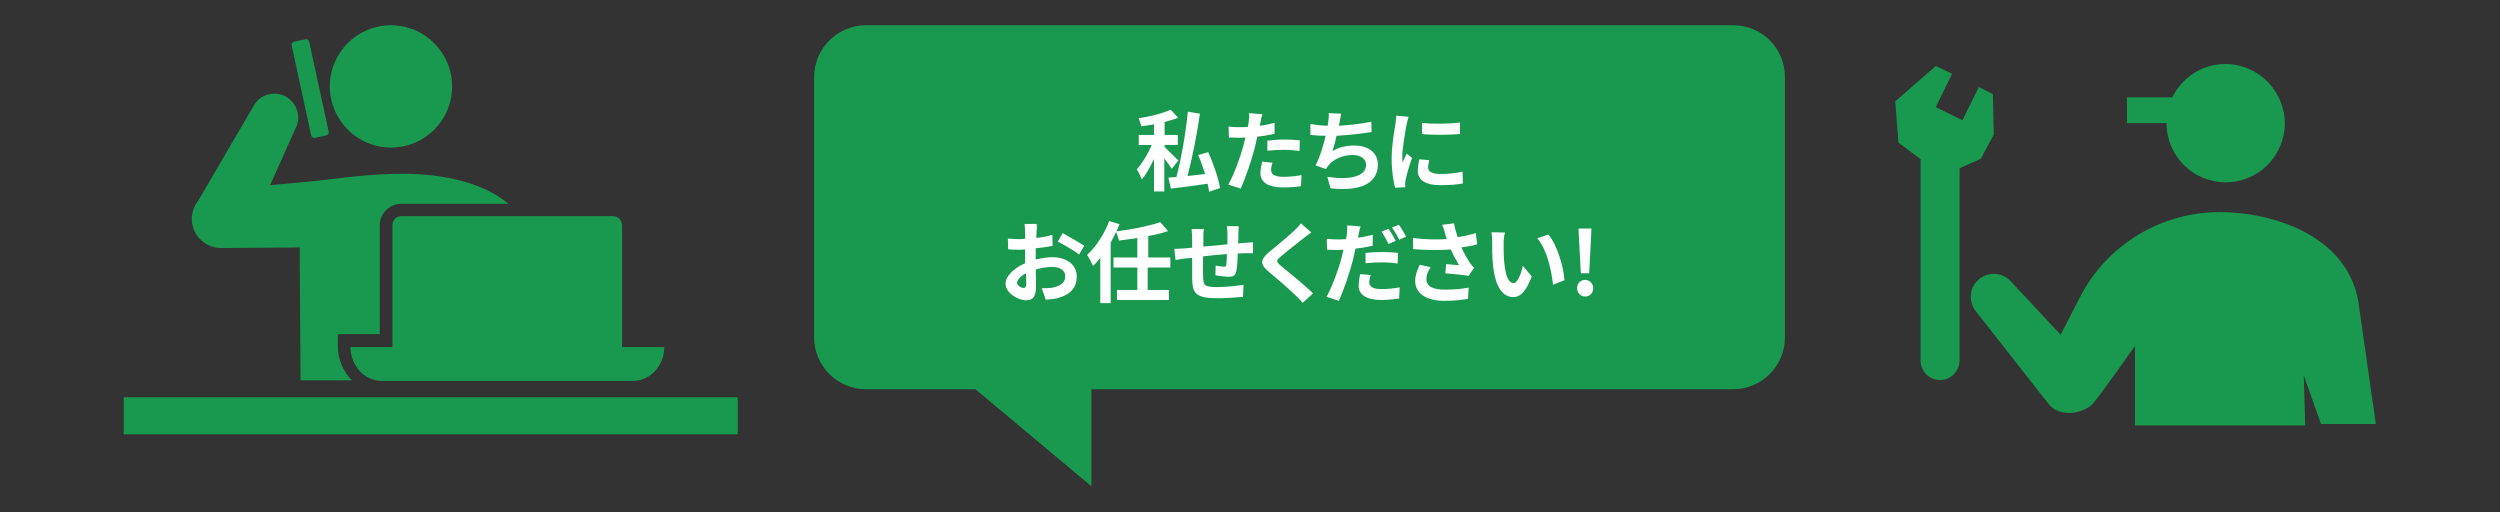 <?xml version="1.0" encoding="utf-8"?>
<!-- Generator: Adobe Illustrator 28.3.0, SVG Export Plug-In . SVG Version: 6.00 Build 0)  -->
<svg version="1.1" id="レイヤー_1" xmlns="http://www.w3.org/2000/svg" xmlns:xlink="http://www.w3.org/1999/xlink" x="0px"
	 y="0px" viewBox="0 0 870.9 178.4" style="enable-background:new 0 0 870.9 178.4;" xml:space="preserve">
<rect x="0" y="0" width="870.9" height="178.4" fill="#333333" stroke="none"/>
<style type="text/css">
	.st0{fill:#18994F;}
	.st1{enable-background:new    ;}
	.st2{fill:#FFFFFF;}
	.st3{clip-path:url(#SVGID_00000139986288404965975740000014751521522711937723_);}
	.st4{clip-path:url(#SVGID_00000002372698742933661190000012522924295920016292_);}
</style>
<g id="グループ_593" transform="translate(0 0)">
	<path id="パス_1015" class="st0" d="M603.8,8.8H301.7c-10,0-18.1,8.1-18.1,18.1v90.6c0,10,8.1,18.1,18.1,18.1h38.1l40.4,33.8
		v-33.8h223.5c10,0,18.1-8.1,18.1-18.1c0,0,0,0,0,0V27C621.9,16.9,613.8,8.8,603.8,8.8C603.8,8.8,603.8,8.8,603.8,8.8"/>
</g>
<g>
	<g class="st1">
		<path class="st2" d="M408.2,58.8c-0.6-0.9-1.6-2.3-2.6-3.6v11.5H402V55.4c-1.3,2.7-2.7,5.3-4.2,7.1c-0.4-1-1.2-2.6-1.8-3.5
			c1.9-2.1,4-5.5,5.2-8.5h-4.5v-3.5h5.3v-3.7c-1.5,0.3-3,0.5-4.4,0.7c-0.2-0.8-0.6-2.1-1-2.8c4-0.6,8.5-1.7,11.2-3l2.6,2.8
			c-1.4,0.6-3,1-4.7,1.5v4.5h4.6v3.5h-4.6v0.7c1.1,1,4,4,4.8,4.7L408.2,58.8z M421.2,66.8c-0.1-0.8-0.3-1.8-0.5-2.8
			c-4.6,0.7-9.3,1.3-12.8,1.7l-0.9-3.8c0.8-0.1,1.8-0.2,2.8-0.2c1.7-6.4,3.3-15.5,4-22.8l4.2,0.7c-1,7.2-2.7,15.6-4.3,21.7
			c2-0.2,4-0.4,6.1-0.7c-0.7-2.2-1.5-4.5-2.4-6.6l3.5-1c1.8,4,3.6,9.2,4.1,12.5L421.2,66.8z"/>
		<path class="st2" d="M439.1,42.6c-0.1,0.3-0.2,0.7-0.2,1.2c1.7-0.2,3.4-0.6,5.1-1v3.8c-1.8,0.4-3.9,0.8-6,1
			c-0.3,1.3-0.6,2.7-0.9,3.9c-1.1,4.3-3.2,10.5-4.9,14.2l-4.3-1.4c1.8-3.1,4.2-9.5,5.3-13.8c0.2-0.8,0.5-1.7,0.6-2.6
			c-0.7,0-1.4,0.1-2,0.1c-1.5,0-2.6-0.1-3.7-0.1l-0.1-3.8c1.6,0.2,2.6,0.2,3.9,0.2c0.9,0,1.8,0,2.8-0.1c0.1-0.7,0.2-1.3,0.3-1.7
			c0.1-1.1,0.2-2.4,0.1-3.1l4.7,0.4C439.5,40.5,439.2,41.9,439.1,42.6z M442.8,59.2c0,1.3,0.9,2.4,4.2,2.4c2.1,0,4.2-0.2,6.4-0.6
			l-0.2,3.9c-1.7,0.2-3.8,0.4-6.2,0.4c-5.1,0-7.9-1.8-7.9-4.9c0-1.4,0.3-2.9,0.6-4.1l3.6,0.4C443,57.5,442.8,58.5,442.8,59.2z
			 M447.4,48.6c1.7,0,3.6,0.1,5.4,0.3l-0.1,3.7c-1.5-0.2-3.4-0.4-5.3-0.4c-2.1,0-4,0.1-5.9,0.3V49C443.3,48.8,445.5,48.6,447.4,48.6
			z"/>
		<path class="st2" d="M466.6,42.9c-0.1,0.3-0.1,0.6-0.2,0.9c3.5-0.2,7.6-0.6,11.3-1.4l0.1,3.6c-3.2,0.5-8.1,1.1-12.2,1.3
			c-0.4,1.9-0.9,3.8-1.4,5.3c2.5-1.4,4.9-1.9,7.6-1.9c5,0,8.2,2.6,8.2,6.6c0,6.9-6.6,9.4-16.5,8.3l-1.1-4c6.7,1.1,13.5,0.3,13.5-4.2
			c0-1.8-1.6-3.4-4.6-3.4c-3.5,0-6.6,1.3-8.5,3.6c-0.3,0.4-0.6,0.8-0.9,1.3l-3.6-1.3c1.5-2.8,2.7-6.9,3.5-10.3
			c-1.9,0-3.7-0.1-5.3-0.3v-3.8c1.8,0.3,4.1,0.6,6,0.6c0.1-0.5,0.1-0.9,0.2-1.3c0.2-1.3,0.2-2.1,0.2-3.1l4.3,0.2
			C467,40.8,466.8,41.8,466.6,42.9z"/>
		<path class="st2" d="M490,43.4c-0.4,2.1-1.5,8.2-1.5,11.2c0,0.6,0,1.4,0.1,2c0.5-1,0.9-2.1,1.4-3.1l1.9,1.5
			c-0.9,2.5-1.9,5.9-2.2,7.5c-0.1,0.5-0.2,1.1-0.2,1.4c0,0.3,0,0.8,0.1,1.3l-3.6,0.2c-0.6-2.1-1.2-5.9-1.2-10
			c0-4.6,0.9-9.8,1.3-12.1c0.1-0.9,0.3-2,0.3-3l4.3,0.4C490.5,41.3,490.1,42.9,490,43.4z M497.5,58.4c0,1.3,1.2,2.2,4.3,2.2
			c2.7,0,5-0.2,7.7-0.8l0.1,4.1c-2,0.4-4.4,0.6-7.9,0.6c-5.3,0-7.8-1.9-7.8-5c0-1.2,0.2-2.4,0.5-4l3.5,0.3
			C497.7,56.8,497.5,57.6,497.5,58.4z M508.6,42.7v4c-3.8,0.3-9.3,0.4-13.2,0v-3.9C499.2,43.3,505.3,43.1,508.6,42.7z"/>
	</g>
	<g class="st1">
		<path class="st2" d="M361.1,80.7c0,0.7-0.1,1.4-0.1,2.2c2-0.2,4-0.6,5.6-1.1l0.1,3.8c-1.7,0.4-3.9,0.7-5.9,0.9c0,0.9,0,1.9,0,2.8
			c0,0.4,0,0.7,0,1.1c2.1-0.5,4.2-0.8,5.9-0.8c4.7,0,8.4,2.5,8.4,6.7c0,3.6-1.9,6.3-6.8,7.6c-1.4,0.3-2.8,0.4-4,0.5l-1.4-4
			c1.4,0,2.7,0,3.8-0.2c2.5-0.5,4.4-1.7,4.4-3.9c0-2.1-1.8-3.3-4.5-3.3c-1.9,0-3.9,0.3-5.8,0.9c0.1,2.4,0.1,4.8,0.1,5.9
			c0,3.8-1.3,4.8-3.4,4.8c-3,0-7.2-2.6-7.2-5.8c0-2.7,3.1-5.5,6.8-7.1c0-0.7,0-1.5,0-2.2c0-0.9,0-1.7,0-2.6c-0.6,0-1.1,0.1-1.6,0.1
			c-2.1,0-3.2,0-4.3-0.2l-0.1-3.7c1.8,0.2,3.1,0.2,4.2,0.2c0.6,0,1.2,0,1.8-0.1c0-1.1,0-2,0-2.5c0-0.6-0.1-2.1-0.2-2.7h4.2
			C361.3,78.6,361.2,79.9,361.1,80.7z M356.5,100.3c0.6,0,1-0.2,1-1.3c0-0.8,0-2.2-0.1-3.8c-1.9,1-3.1,2.3-3.1,3.3
			C354.3,99.4,355.7,100.3,356.5,100.3z M377.7,85.6l-1.8,3.1c-1.5-1.3-5.5-3.6-7.4-4.5l1.7-3C372.5,82.5,376,84.5,377.7,85.6z"/>
		<path class="st2" d="M399.8,93.2v7.8h7.4v3.5h-18.1V101h7.1v-7.8h-8.3v-3.5h8.3v-6.8c-2.1,0.4-4.3,0.6-6.4,0.9
			c-0.2-0.9-0.6-2.2-1-3c-0.6,1.3-1.2,2.5-1.9,3.7v21.1h-3.6V89.8c-0.8,1-1.6,2-2.5,2.8c-0.4-0.9-1.5-2.9-2.1-3.8
			c3.1-2.8,6-7.3,7.7-11.8l3.6,1.1c-0.3,0.8-0.7,1.6-1.1,2.5c5.5-0.7,11.5-1.9,15.3-3.2l2.7,3.1c-2.1,0.7-4.4,1.3-6.9,1.7v7.5h7.7
			v3.5H399.8z"/>
		<path class="st2" d="M431.4,81.5c0,1.2,0,2.3-0.1,3.3c0.8-0.1,1.6-0.1,2.3-0.2c0.9-0.1,2.1-0.1,2.9-0.2v3.8c-0.5,0-2.1,0-2.9,0
			c-0.7,0-1.5,0.1-2.4,0.1c-0.1,2.3-0.2,4.8-0.5,6.1c-0.3,1.6-1.1,2-2.7,2c-1.1,0-3.6-0.3-4.6-0.5l0.1-3.4c0.9,0.2,2.2,0.4,2.8,0.4
			c0.6,0,0.9-0.1,0.9-0.7c0.1-0.8,0.2-2.2,0.2-3.7c-2.7,0.2-5.7,0.5-8.3,0.8c0,2.8-0.1,5.6,0,7c0.1,3,0.3,3.7,4.9,3.7
			c3,0,6.9-0.4,9.2-0.8l-0.2,4.2c-2.1,0.2-5.8,0.5-8.7,0.5c-7.9,0-8.9-1.7-9-7c0-1.3,0-4.3,0-7.1c-0.8,0.1-1.5,0.2-2.1,0.2
			c-1,0.1-2.9,0.4-3.7,0.6l-0.4-3.9c0.9,0,2.3-0.1,3.9-0.2c0.6-0.1,1.3-0.1,2.3-0.2c0-1.4,0-2.6,0-3.1c0-1.3-0.1-2.3-0.2-3.4h4.3
			c-0.2,1-0.2,1.9-0.2,3.2c0,0.7,0,1.7,0,2.9c2.6-0.2,5.6-0.5,8.4-0.8v-3.5c0-0.8-0.1-2.2-0.2-2.8h4.1
			C431.5,79.3,431.4,80.7,431.4,81.5z"/>
		<path class="st2" d="M454.2,82.9c-2,1.6-6,4.7-8.1,6.5c-1.6,1.4-1.6,1.7,0.1,3.2c2.3,1.9,8.1,6.5,11.2,9.6l-3.6,3.3
			c-0.9-1-1.7-1.9-2.7-2.8c-1.9-1.9-6.4-5.8-9.2-8.1c-3.1-2.6-2.8-4.2,0.2-6.8c2.4-2,6.6-5.4,8.7-7.4c0.9-0.9,1.9-1.9,2.4-2.6
			l3.6,3.2C456,81.5,455,82.3,454.2,82.9z"/>
		<path class="st2" d="M473.3,81.7c-0.1,0.3-0.2,0.7-0.2,1.1c1.7-0.2,3.5-0.6,5.1-1v3.8c-1.8,0.4-3.9,0.8-6,1
			c-0.3,1.3-0.6,2.7-0.9,4c-1.1,4.3-3.2,10.5-4.9,14.2l-4.3-1.4c1.8-3.1,4.2-9.5,5.3-13.8c0.2-0.8,0.4-1.7,0.6-2.6
			c-0.7,0-1.4,0.1-2,0.1c-1.5,0-2.6-0.1-3.7-0.1l-0.1-3.8c1.6,0.2,2.6,0.2,3.9,0.2c0.9,0,1.8,0,2.8-0.1c0.1-0.7,0.2-1.3,0.3-1.7
			c0.1-1.1,0.2-2.4,0.1-3.1l4.7,0.4C473.7,79.6,473.4,81,473.3,81.7z M477,98.3c0,1.3,0.9,2.4,4.2,2.4c2.1,0,4.2-0.2,6.4-0.6
			l-0.2,3.9c-1.7,0.2-3.8,0.5-6.2,0.5c-5.1,0-7.9-1.8-7.9-4.9c0-1.4,0.3-2.9,0.5-4.1l3.7,0.3C477.2,96.6,477,97.6,477,98.3z
			 M481.6,87.8c1.7,0,3.6,0.1,5.4,0.3l-0.1,3.7c-1.5-0.2-3.4-0.4-5.3-0.4c-2.1,0-4,0.1-5.9,0.3v-3.6
			C477.5,87.9,479.6,87.8,481.6,87.8z M486.2,83.9l-2.5,1.1c-0.6-1.3-1.6-3.1-2.4-4.3l2.4-1C484.5,80.8,485.6,82.7,486.2,83.9z
			 M489.8,82.5l-2.4,1c-0.6-1.3-1.6-3.1-2.5-4.2l2.4-1C488.2,79.4,489.3,81.4,489.8,82.5z"/>
		<path class="st2" d="M502.4,78.3l4.1-0.5c0.3,1.6,0.8,3.3,1.3,4.8c2.2-0.3,4.3-0.8,6.3-1.4l0.5,3.9c-1.6,0.5-3.5,0.8-5.5,1.1
			c0.9,2,2,3.9,2.7,5c0.5,0.8,1.1,1.4,1.7,2.1l-1.9,2.8c-1.7-0.3-5.6-0.7-8.1-0.9l0.3-3.2c1.5,0.1,3.5,0.3,4.5,0.4
			c-0.9-1.5-2-3.5-2.9-5.5c-3.6,0.3-7.8,0.3-13.1-0.1l-0.1-3.9c4.6,0.6,8.5,0.6,11.8,0.4c-0.2-0.7-0.4-1.3-0.6-1.9
			C503.2,80.4,502.8,79.3,502.4,78.3z M496.9,97.2c0,2.6,2.3,3.7,6.5,3.7c3.3,0,6-0.3,8.2-0.7l-0.2,3.9c-1.7,0.3-4.5,0.7-8.2,0.7
			c-6.2,0-10.2-2.5-10.2-6.9c0-1.9,0.6-3.6,1.6-5.7l3.8,0.9C497.4,94.5,496.9,95.8,496.9,97.2z"/>
		<path class="st2" d="M523.8,84.7c0,2,0,4.3,0.2,6.5c0.4,4.4,1.3,7.4,3.3,7.4c1.4,0,2.7-3.6,3.2-6l3.1,3.7c-2,5.3-4,7.2-6.4,7.2
			c-3.4,0-6.3-3-7.1-11.2c-0.3-2.8-0.3-6.4-0.3-8.3c0-0.9-0.1-2.2-0.2-3.1l4.7,0.1C523.9,82.1,523.8,83.9,523.8,84.7z M545,97.6
			l-4,1.6c-0.5-4.9-2.1-12.4-5.5-16.2l3.9-1.3C542.4,85.2,544.7,92.9,545,97.6z"/>
		<path class="st2" d="M549.4,100.4c0-1.7,1.2-2.9,2.8-2.9c1.6,0,2.8,1.3,2.8,2.9c0,1.7-1.2,2.9-2.8,2.9
			C550.6,103.3,549.4,102,549.4,100.4z M550.1,83.9l-0.2-4.3h4.5l-0.2,4.3l-0.6,11.3h-2.9L550.1,83.9z"/>
	</g>
</g>
<g id="グループ_595" transform="translate(0 0.001)">
	<g>
		<defs>
			<rect id="SVGID_1_" x="43.1" y="8.8" width="213.9" height="142.5"/>
		</defs>
		<clipPath id="SVGID_00000133507415203963937410000005064434495105289919_">
			<use xlink:href="#SVGID_1_"  style="overflow:visible;"/>
		</clipPath>
		
			<g id="グループ_594" transform="translate(0 0)" style="clip-path:url(#SVGID_00000133507415203963937410000005064434495105289919_);">
			<path id="パス_1016" class="st0" d="M136.4,60.6c-10.8,0.3-20.2,1.8-28.1,2.6l-14.2,1.3l8.8-19.7c2.2-4,0.6-9-3.4-11.2
				c-4-2.1-8.9-0.7-11.1,3.2L69,70c-3.5,4.4-2.7,10.8,1.7,14.2c1.9,1.5,4.3,2.3,6.8,2.2l26.9-0.2l0.3,46.3h17.9
				c-3.1-3.1-4.9-7.4-4.9-11.8v-4.3h14.6V78.5c0-4.1,3.3-7.5,7.5-7.5h37.3C165.5,61.2,146.7,60.2,136.4,60.6"/>
			<path id="パス_1017" class="st0" d="M114.9,30.1c0,11.7,9.5,21.3,21.3,21.3s21.3-9.5,21.3-21.3c0-11.7-9.5-21.3-21.3-21.3
				c0,0,0,0,0,0C124.4,8.8,114.9,18.3,114.9,30.1"/>
			<rect id="長方形_571" x="43.1" y="138.4" class="st0" width="213.9" height="13"/>
			<path id="パス_1018" class="st0" d="M231.4,120.9L231.4,120.9c0,6.5-4.9,11.8-10.9,11.8h-87.5c-6,0-10.9-5.3-10.9-11.8H231.4z"
				/>
			<path id="パス_1019" class="st0" d="M213.6,75.3h-73.8c-1.7,0-3.1,1.4-3.1,3.1v50.2c0,1.7,1.4,3.1,3.1,3.1h73.8
				c1.7,0,3.1-1.4,3.1-3.1V78.5C216.7,76.7,215.3,75.3,213.6,75.3"/>
			<path id="パス_1020" class="st0" d="M114.5,45.9c0.1,0.6-0.3,1.2-1,1.3c0,0,0,0,0,0l-3.7,0.8c-0.6,0.2-1.2-0.2-1.4-0.8
				c0,0,0,0,0,0l-6.8-31.4c-0.1-0.6,0.3-1.2,1-1.3l3.7-0.8c0.6-0.2,1.2,0.2,1.4,0.8c0,0,0,0,0,0L114.5,45.9z"/>
		</g>
	</g>
</g>
<g id="グループ_597" transform="translate(684.939 14.998)">
	<g>
		<defs>
			<rect id="SVGID_00000055668058374428363340000014795009199718858119_" x="-24.7" y="7.3" width="167.6" height="126"/>
		</defs>
		<clipPath id="SVGID_00000018946876120155410190000006268100142897339009_">
			<use xlink:href="#SVGID_00000055668058374428363340000014795009199718858119_"  style="overflow:visible;"/>
		</clipPath>
		
			<g id="グループ_596" transform="translate(0 0)" style="clip-path:url(#SVGID_00000018946876120155410190000006268100142897339009_);">
			<path id="パス_1021" class="st0" d="M136.9,92.1c-2.8-25.1-30.5-33.2-48.3-33.2C68,58.8,49,70.2,39.6,88.6l-6.7,13L15.7,83.2
				c-2.9-3.4-7.9-3.7-11.3-0.9c-3.4,2.9-3.7,7.9-0.9,11.3L29,126.1c3.5,4.1,11.7,3.4,15.3-0.7c2.2-2.4,14.5-19.9,14.5-19.9v27.7
				h59.3l-0.5-17.4l6,16.9h19.1L136.9,92.1z"/>
			<path id="パス_1022" class="st0" d="M90.3,7.3c-7.9,0-15,4.5-18.5,11.6H56v9h13.8c0,11.4,9.2,20.6,20.6,20.6
				s20.6-9.2,20.6-20.6C110.9,16.6,101.7,7.3,90.3,7.3"/>
			<path id="パス_1023" class="st0" d="M9.3,17.8l-4.9-2.5l-5.7,11.6l-9.3-4.6l5.7-11.6L-10.6,8l-14.1,12.3l1.1,14.4l7.7,5.7v70.2
				c0,3.8,3.1,6.8,6.8,6.8s6.8-3.1,6.8-6.8v-67h0l7.4-3.3l4.5-8.4L9.3,17.8z"/>
		</g>
	</g>
</g>
</svg>

